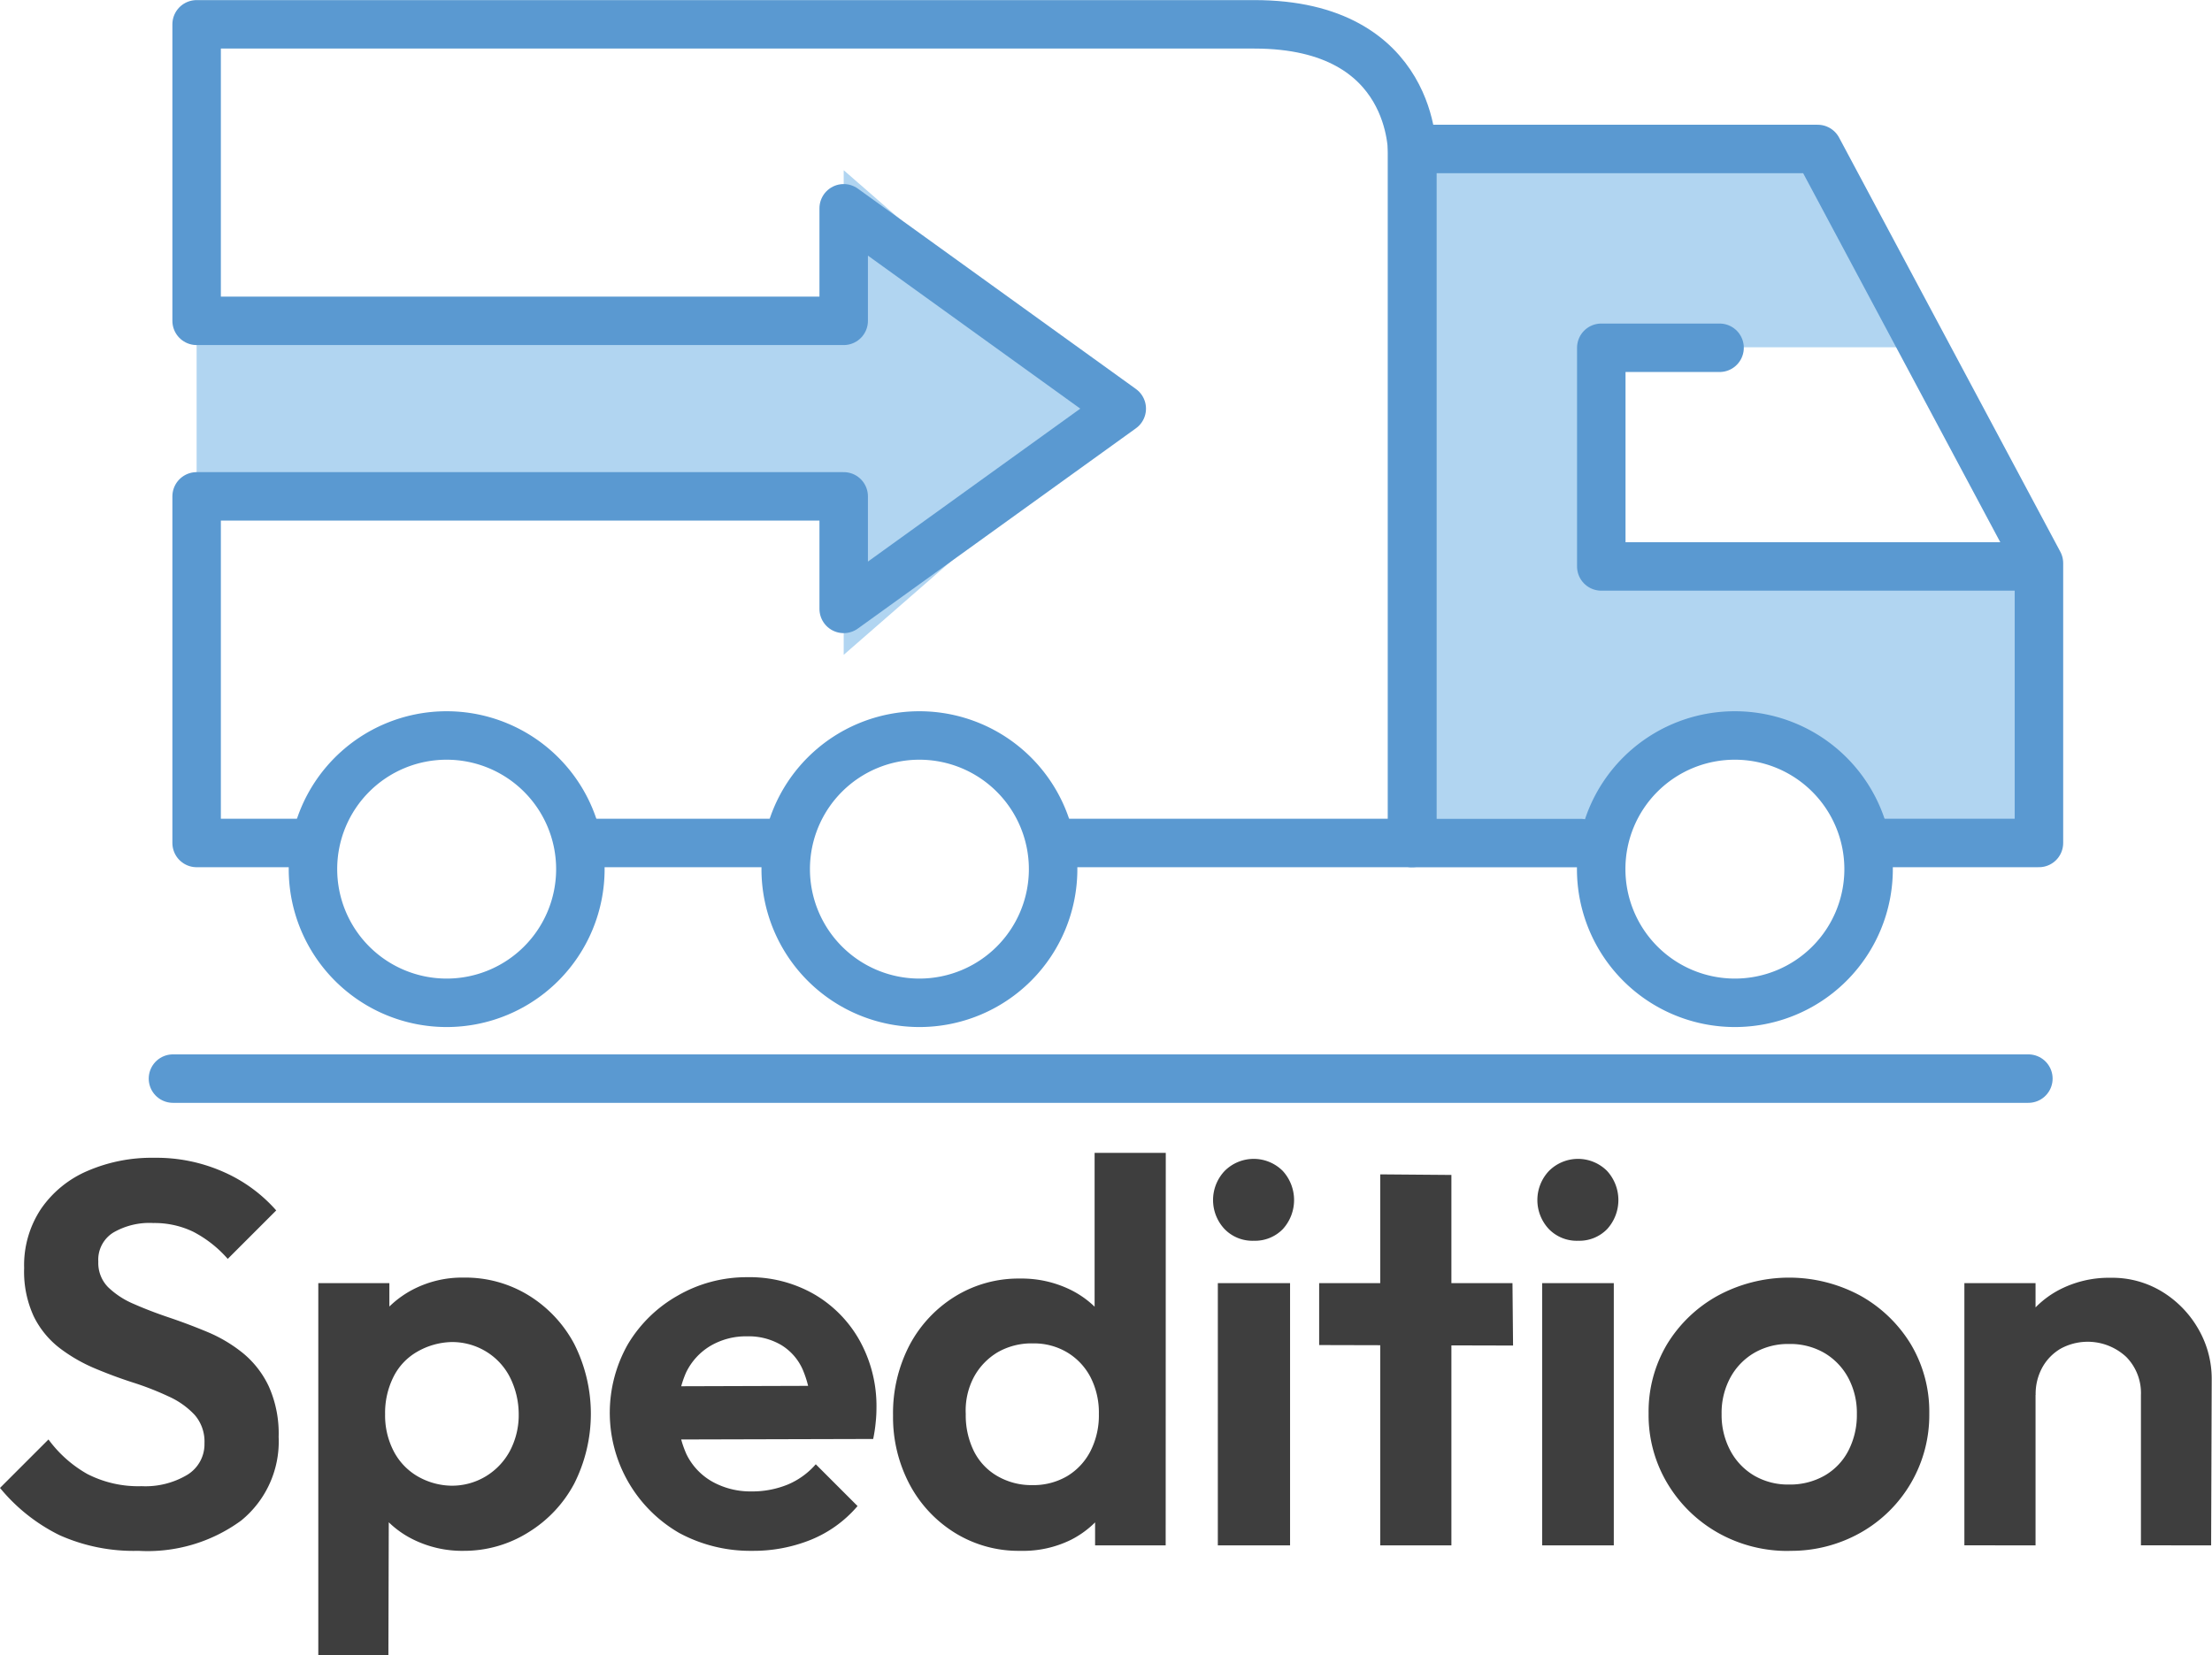 <svg xmlns="http://www.w3.org/2000/svg" width="22.815" height="17.075" viewBox="0 0 22.815 17.075">
  <g id="Gruppe_8300" data-name="Gruppe 8300" transform="translate(-2510.222 -13416.156)">
    <g id="Gruppe_8299" data-name="Gruppe 8299" transform="translate(1448.917 11619.248)">
      <path id="Pfad_39249" data-name="Pfad 39249" d="M1068.845,1853h6.674v1.4l2.868-2.5-2.868-2.5v1.4h-6.674Z" transform="translate(-5.512 -50.736)" fill="#b1d5f1"/>
      <path id="Pfad_39250" data-name="Pfad 39250" d="M1367.379,1872v-2.256h3.329l-1.1-2.052h-4.182v7.161h1.977a1.378,1.378,0,0,1,2.7,0h1.784V1872Z" transform="translate(-289.558 -69.253)" fill="#b1d5f1"/>
      <g id="Gruppe_8251" data-name="Gruppe 8251" transform="translate(1063.089 1795.387)">
        <g id="Gruppe_8250" data-name="Gruppe 8250" transform="translate(0.243)">
          <path id="Pfad_39251" data-name="Pfad 39251" d="M1370.134,1874.862h1.757v-2.887l-2.282-4.273h-4.183v7.161h1.738" transform="translate(-1352.888 -1864.644)" fill="none" stroke="#5a99d1" stroke-linecap="round" stroke-linejoin="round" stroke-width="0.5"/>
          <line id="Linie_281" data-name="Linie 281" x2="2.118" transform="translate(3.959 10.218)" fill="none" stroke="#5a99d1" stroke-linecap="round" stroke-linejoin="round" stroke-width="0.5"/>
          <path id="Pfad_39252" data-name="Pfad 39252" d="M1077.725,1803.833h3.659v-7.106s.043-1.34-1.628-1.34h-10.91v3.059h6.674v-1.161l2.868,2.067-2.868,2.066v-1.161h-6.674v3.576h1.2" transform="translate(-1068.845 -1793.615)" fill="none" stroke="#5a99d1" stroke-linecap="round" stroke-linejoin="round" stroke-width="0.5"/>
          <path id="Pfad_39253" data-name="Pfad 39253" d="M1411.539,2012.232a1.379,1.379,0,1,0,1.379-1.379A1.377,1.377,0,0,0,1411.539,2012.232Z" transform="translate(-1397.051 -2001.744)" fill="none" stroke="#5a99d1" stroke-linecap="round" stroke-linejoin="round" stroke-width="0.5"/>
          <path id="Pfad_39254" data-name="Pfad 39254" d="M1097.244,2012.232a1.379,1.379,0,1,0,1.379-1.379A1.378,1.378,0,0,0,1097.244,2012.232Z" transform="translate(-1096.043 -2001.744)" fill="none" stroke="#5a99d1" stroke-linecap="round" stroke-linejoin="round" stroke-width="0.5"/>
          <path id="Pfad_39255" data-name="Pfad 39255" d="M1212.58,2012.232a1.379,1.379,0,1,0,1.379-1.379A1.378,1.378,0,0,0,1212.58,2012.232Z" transform="translate(-1206.503 -2001.744)" fill="none" stroke="#5a99d1" stroke-linecap="round" stroke-linejoin="round" stroke-width="0.5"/>
        </g>
        <line id="Linie_282" data-name="Linie 282" x1="19.137" transform="translate(0 12.649)" fill="none" stroke="#5a99d1" stroke-linecap="round" stroke-linejoin="round" stroke-width="0.5"/>
        <path id="Pfad_39256" data-name="Pfad 39256" d="M1412.759,1916.239h-1.22v2.256h4.328" transform="translate(-1396.807 -1911.13)" fill="none" stroke="#5a99d1" stroke-linecap="round" stroke-linejoin="round" stroke-width="0.5"/>
      </g>
    </g>
    <path id="Pfad_39330" data-name="Pfad 39330" d="M1.722,7.984a1.872,1.872,0,0,1-.815-.162,1.854,1.854,0,0,1-.613-.487l.5-.5a1.273,1.273,0,0,0,.4.356,1.15,1.15,0,0,0,.56.126.842.842,0,0,0,.473-.118.37.37,0,0,0,.176-.325.419.419,0,0,0-.1-.291.832.832,0,0,0-.266-.19,3.022,3.022,0,0,0-.364-.143q-.2-.064-.4-.148a1.668,1.668,0,0,1-.364-.21.93.93,0,0,1-.266-.325,1.1,1.1,0,0,1-.1-.5,1.05,1.05,0,0,1,.174-.611A1.111,1.111,0,0,1,1.2,4.063a1.666,1.666,0,0,1,.683-.134,1.705,1.705,0,0,1,.728.151,1.555,1.555,0,0,1,.532.392l-.5.5a1.22,1.22,0,0,0-.356-.28.92.92,0,0,0-.412-.09.74.74,0,0,0-.415.1A.329.329,0,0,0,1.308,5a.356.356,0,0,0,.1.263.865.865,0,0,0,.266.174q.165.073.364.14t.4.151a1.5,1.5,0,0,1,.364.218.986.986,0,0,1,.266.345,1.192,1.192,0,0,1,.1.518,1.051,1.051,0,0,1-.387.863A1.633,1.633,0,0,1,1.722,7.984Zm3.355,0a1.139,1.139,0,0,1-.527-.12.985.985,0,0,1-.375-.328.9.9,0,0,1-.151-.476V6.1a.9.9,0,0,1,.154-.479,1.028,1.028,0,0,1,.375-.333,1.1,1.1,0,0,1,.524-.123,1.245,1.245,0,0,1,.672.185,1.309,1.309,0,0,1,.468.5,1.6,1.6,0,0,1,0,1.44,1.309,1.309,0,0,1-.468.5A1.245,1.245,0,0,1,5.078,7.984ZM3.577,9.06V5.222H4.31v.717l-.123.65.118.655L4.3,9.06ZM4.949,7.312a.673.673,0,0,0,.361-.1.682.682,0,0,0,.244-.26.792.792,0,0,0,.09-.384.85.85,0,0,0-.092-.378.662.662,0,0,0-.241-.26.673.673,0,0,0-.361-.1.742.742,0,0,0-.353.1.613.613,0,0,0-.244.258.83.83,0,0,0-.087.387.8.8,0,0,0,.087.378.642.642,0,0,0,.241.258A.718.718,0,0,0,4.949,7.312Zm3.1.672A1.541,1.541,0,0,1,7.3,7.8a1.432,1.432,0,0,1-.529-1.949,1.4,1.4,0,0,1,.513-.5A1.419,1.419,0,0,1,8,5.161a1.338,1.338,0,0,1,.692.176,1.267,1.267,0,0,1,.471.482,1.392,1.392,0,0,1,.171.692,1.344,1.344,0,0,1-.008.148A1.458,1.458,0,0,1,9.3,6.83l-2.274.006V6.287l1.933-.006-.3.23a1.075,1.075,0,0,0-.087-.4.56.56,0,0,0-.218-.249A.662.662,0,0,0,8,5.771a.723.723,0,0,0-.381.1.646.646,0,0,0-.249.274,1.043,1.043,0,0,0,.006.846.654.654,0,0,0,.266.28.806.806,0,0,0,.4.1.967.967,0,0,0,.375-.07.787.787,0,0,0,.291-.21l.431.431a1.253,1.253,0,0,1-.479.347A1.582,1.582,0,0,1,8.052,7.984Zm2.767,0a1.245,1.245,0,0,1-.672-.185,1.309,1.309,0,0,1-.468-.5,1.484,1.484,0,0,1-.171-.711,1.519,1.519,0,0,1,.171-.728,1.309,1.309,0,0,1,.468-.5,1.245,1.245,0,0,1,.672-.185,1.144,1.144,0,0,1,.524.118.981.981,0,0,1,.375.328.892.892,0,0,1,.154.473v.963a.921.921,0,0,1-.151.476.99.99,0,0,1-.375.336A1.117,1.117,0,0,1,10.819,7.984Zm.123-.678a.689.689,0,0,0,.361-.092.642.642,0,0,0,.241-.258.813.813,0,0,0,.087-.384.8.8,0,0,0-.087-.381.646.646,0,0,0-.241-.255.667.667,0,0,0-.35-.092.7.7,0,0,0-.367.092.667.667,0,0,0-.244.255.736.736,0,0,0-.084.381.836.836,0,0,0,.084.384.612.612,0,0,0,.244.258A.7.7,0,0,0,10.943,7.306Zm1.378.622h-.728V7.2l.118-.661-.123-.65V3.878h.734Zm.538,0V5.222H13.6V7.928Zm.37-3.143a.4.4,0,0,1-.3-.12.437.437,0,0,1,0-.6.423.423,0,0,1,.6,0,.445.445,0,0,1,0,.6A.4.4,0,0,1,13.228,4.785Zm1.305,3.143V4.1l.734.006V7.928ZM13.9,5.861V5.222h1.994l.006.644Zm2.3,2.067V5.222h.739V7.928Zm.37-3.143a.4.4,0,0,1-.3-.12.437.437,0,0,1,0-.6.423.423,0,0,1,.6,0,.445.445,0,0,1,0,.6A.4.4,0,0,1,16.572,4.785Zm2.179,3.2a1.456,1.456,0,0,1-.737-.188,1.421,1.421,0,0,1-.521-.51,1.372,1.372,0,0,1-.193-.72,1.358,1.358,0,0,1,.19-.714,1.407,1.407,0,0,1,.521-.5,1.545,1.545,0,0,1,1.476,0,1.413,1.413,0,0,1,.518.5,1.358,1.358,0,0,1,.19.714,1.392,1.392,0,0,1-.709,1.23A1.456,1.456,0,0,1,18.751,7.984ZM18.746,7.3a.719.719,0,0,0,.367-.092.63.63,0,0,0,.246-.258.8.8,0,0,0,.087-.378.764.764,0,0,0-.09-.375.66.66,0,0,0-.246-.255.7.7,0,0,0-.364-.092.693.693,0,0,0-.359.092.66.66,0,0,0-.246.255.764.764,0,0,0-.09.375.78.78,0,0,0,.09.378.655.655,0,0,0,.246.258A.693.693,0,0,0,18.746,7.3Zm3.63.627V6.376a.531.531,0,0,0-.151-.392.583.583,0,0,0-.675-.087.512.512,0,0,0-.19.193.568.568,0,0,0-.07.286L21,6.231a1.1,1.1,0,0,1,.137-.557.98.98,0,0,1,.378-.373,1.107,1.107,0,0,1,.549-.134.986.986,0,0,1,.538.148,1.078,1.078,0,0,1,.37.387,1.025,1.025,0,0,1,.134.513L23.1,7.928Zm-1.821,0V5.222h.734V7.928Z" transform="translate(2509.928 13424.172)" fill="#3e3e3e"/>
  </g>
</svg>
